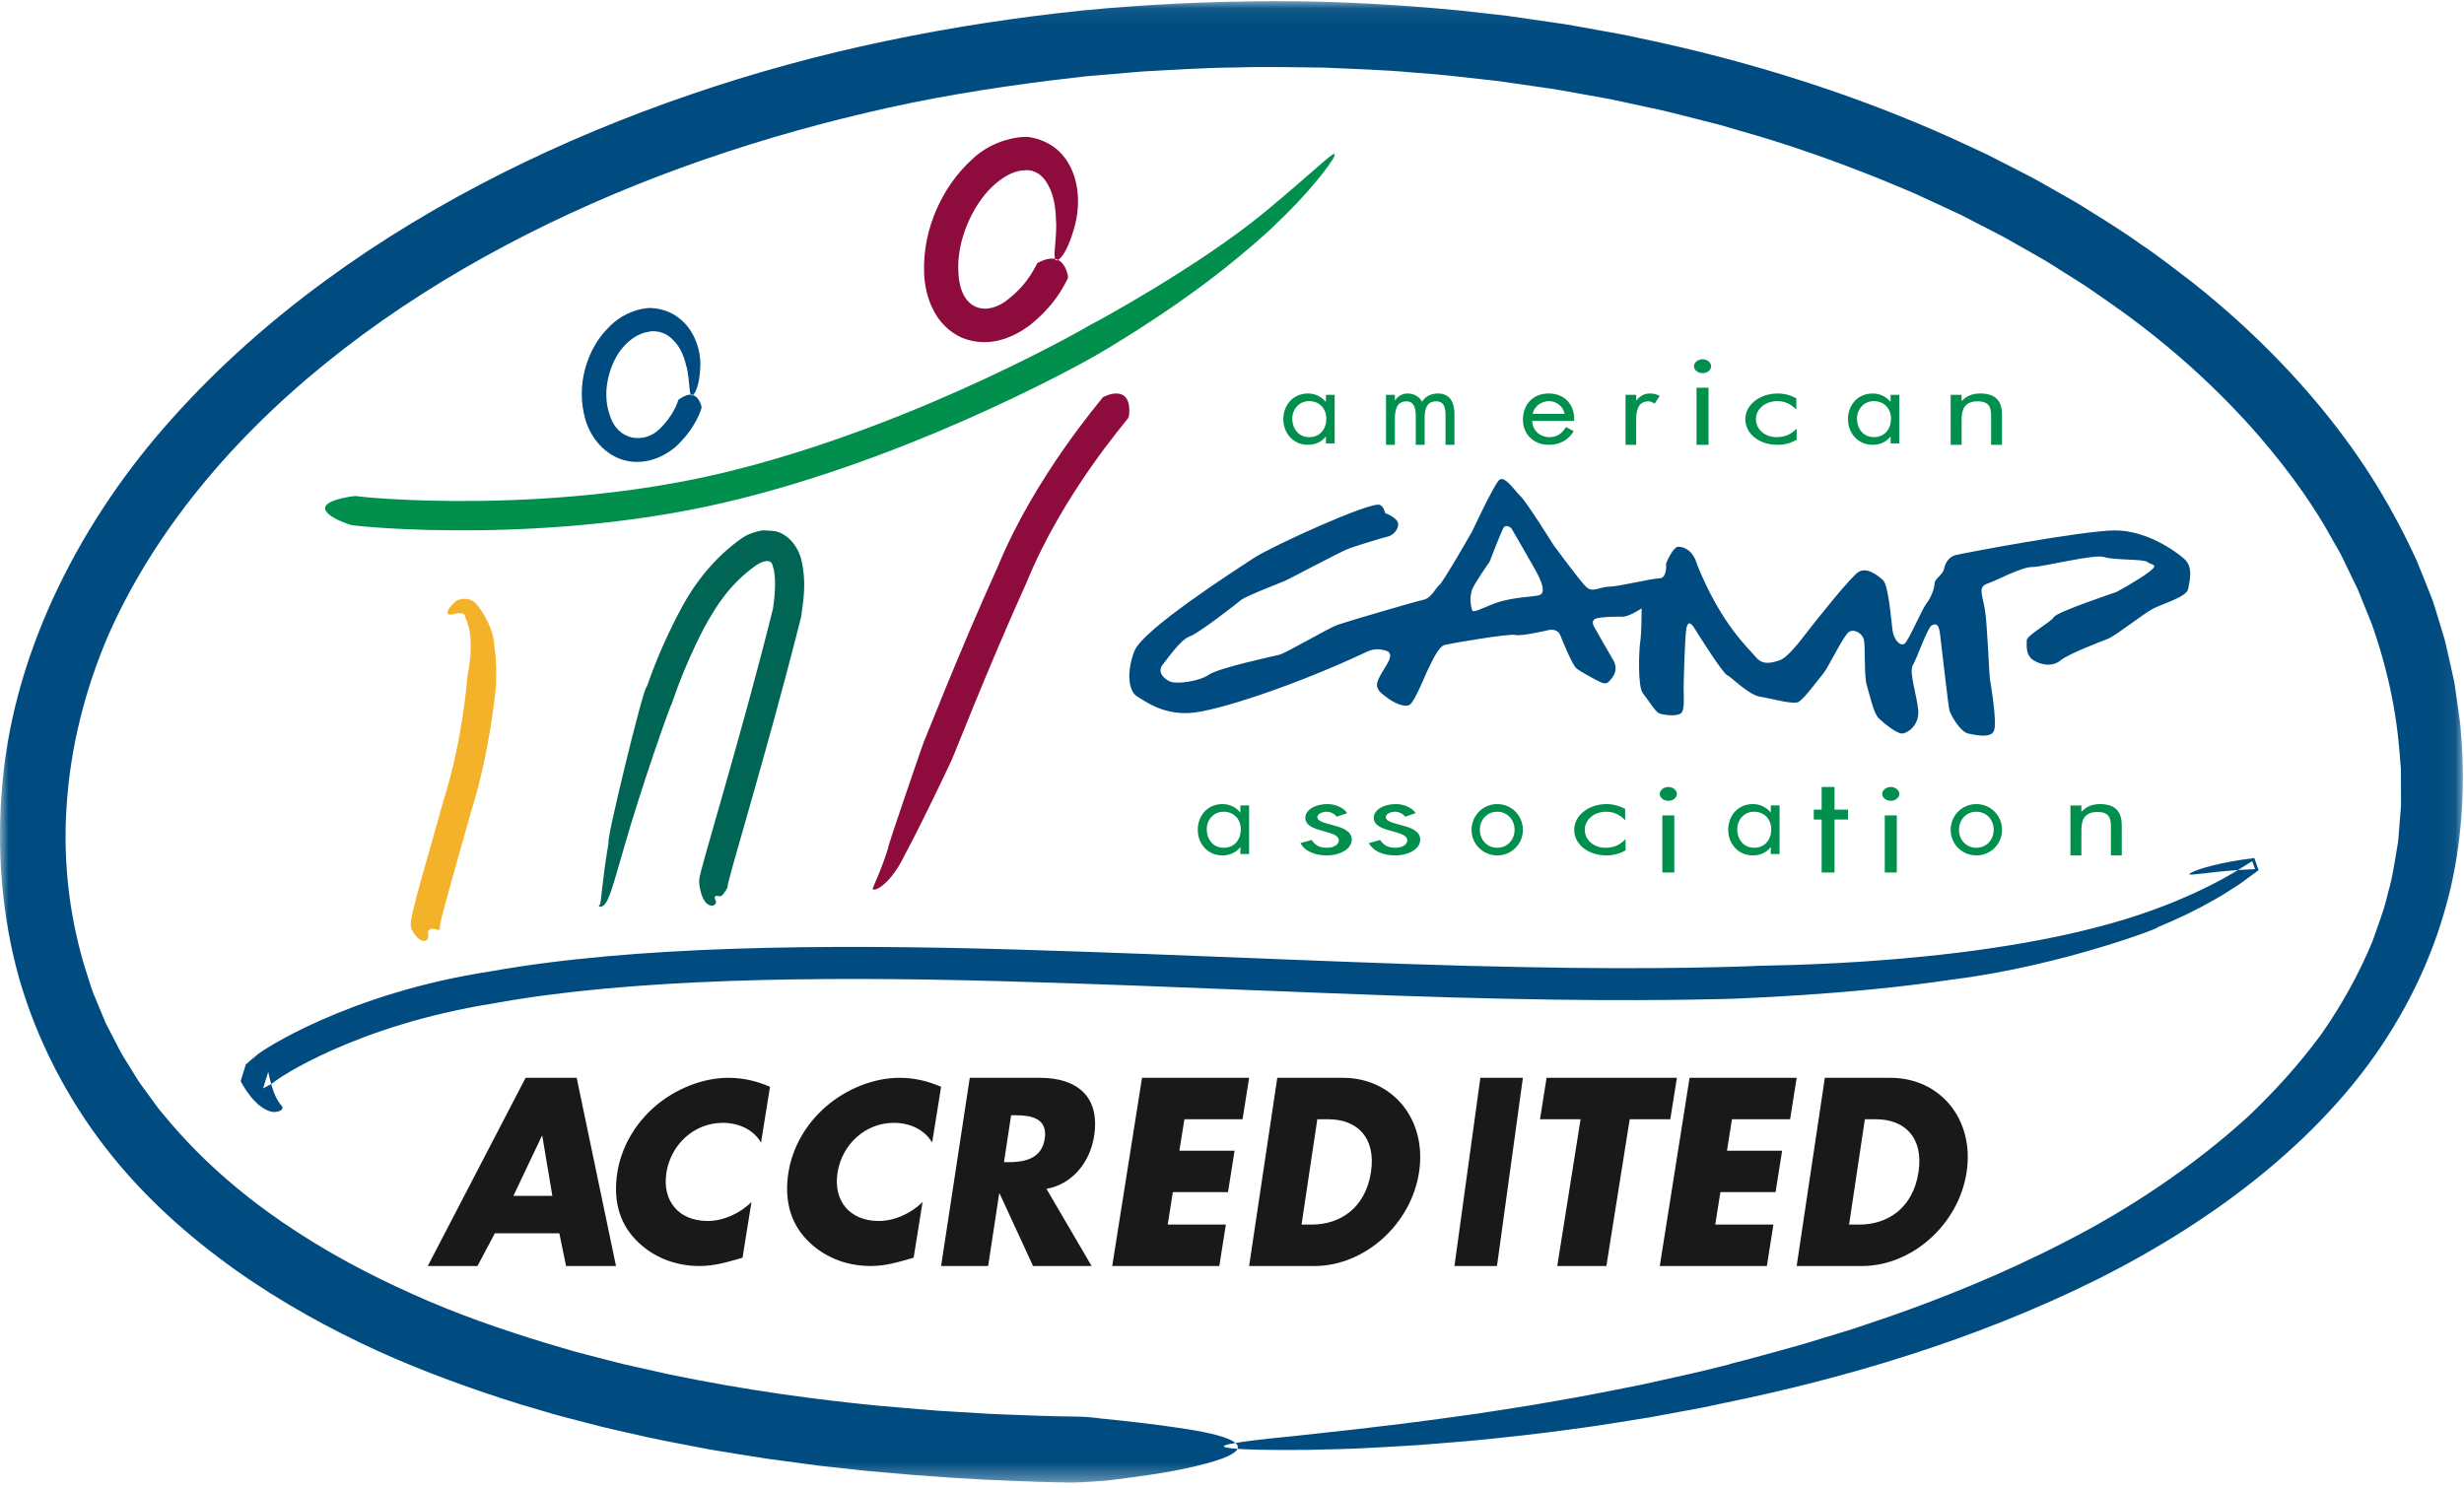 <?xml version="1.0" encoding="UTF-8"?>
<svg width="144px" height="87px" viewBox="0 0 144 87" version="1.1" xmlns="http://www.w3.org/2000/svg" xmlns:xlink="http://www.w3.org/1999/xlink">
    <!-- Generator: Sketch 55.1 (78136) - https://sketchapp.com -->
    <title>ACA_Logo</title>
    <desc>Created with Sketch.</desc>
    <defs>
        <polygon id="path-1" points="0 0.066 143.933 0.066 143.933 86.659 0 86.659"></polygon>
    </defs>
    <g id="Symbols" stroke="none" stroke-width="1" fill="none" fill-rule="evenodd">
        <g id="Footer/Default" transform="translate(-1197, -304)">
            <g id="Footer">
                <g transform="translate(-617, 0)" id="Right-Side">
                    <g transform="translate(617, 160)">
                        <g transform="translate(1012, 97)">
                            <g id="ACA_Logo" transform="translate(185, 46.024)">
                                <g id="Group-3" transform="translate(0, 0.976)">
                                    <mask id="mask-2" fill="white">
                                        <use xlink:href="#path-1"></use>
                                    </mask>
                                    <g id="Clip-2"></g>
                                    <path d="M62.703,82.799 C63.342,82.81 63.572,82.814 64.408,82.921 C65.858,83.064 67.472,83.246 68.864,83.458 C70.257,83.656 71.429,83.905 71.989,84.204 C72.55,84.494 72.496,84.853 71.426,85.253 C70.891,85.453 70.101,85.667 69.004,85.894 C67.908,86.12 66.503,86.317 64.74,86.535 C64.48,86.562 63.254,86.652 62.633,86.659 C62.416,86.656 61.231,86.647 59.201,86.559 C57.171,86.493 54.295,86.317 50.702,85.982 C49.805,85.884 48.862,85.781 47.876,85.674 C46.892,85.541 45.865,85.403 44.797,85.259 C43.73,85.099 42.625,84.909 41.479,84.724 C40.338,84.501 39.155,84.291 37.942,84.029 C36.731,83.751 35.478,83.495 34.205,83.147 C33.568,82.977 32.918,82.823 32.267,82.634 C31.616,82.442 30.958,82.246 30.291,82.048 C27.634,81.214 24.87,80.229 22.073,78.964 C19.284,77.684 16.453,76.144 13.726,74.205 C11.009,72.264 8.367,69.933 6.155,67.07 C3.946,64.214 2.174,60.849 1.118,57.186 C0.093,53.514 -0.22,49.611 0.149,45.704 C0.501,41.792 1.673,37.926 3.402,34.334 C5.133,30.738 7.417,27.394 10.101,24.415 C15.465,18.431 22.174,13.738 29.311,10.143 C32.886,8.344 36.583,6.816 40.339,5.531 C44.093,4.244 47.908,3.201 51.738,2.404 C55.565,1.599 59.402,1.015 63.207,0.618 C67.017,0.244 70.793,0.08 74.507,0.066 C78.223,0.061 81.875,0.28 85.434,0.626 C86.323,0.727 87.207,0.826 88.086,0.925 C88.961,1.052 89.832,1.178 90.698,1.303 C91.564,1.418 92.418,1.583 93.268,1.736 C94.117,1.894 94.965,2.03 95.796,2.224 C102.475,3.61 108.65,5.629 114.1,8.09 C114.779,8.404 115.45,8.716 116.114,9.024 C116.767,9.357 117.412,9.687 118.05,10.014 C118.368,10.18 118.688,10.335 118.998,10.508 C119.306,10.683 119.613,10.857 119.918,11.03 C120.524,11.381 121.135,11.706 121.716,12.068 C122.876,12.797 124.016,13.489 125.072,14.25 C126.153,14.968 127.146,15.755 128.12,16.498 C131.97,19.541 134.911,22.741 137.029,25.604 C139.154,28.474 140.427,31.015 141.233,32.761 C141.602,33.652 141.867,34.344 142.053,34.806 C142.148,35.037 142.212,35.215 142.246,35.337 C142.285,35.458 142.304,35.52 142.304,35.52 C142.304,35.52 142.5,36.163 142.859,37.344 C143.015,37.942 143.167,38.687 143.363,39.551 C143.387,39.659 143.411,39.769 143.436,39.881 C143.452,39.995 143.469,40.11 143.486,40.228 C143.52,40.463 143.555,40.705 143.591,40.955 C143.656,41.456 143.754,41.983 143.8,42.544 C144.002,44.781 144.029,47.522 143.494,50.551 C142.964,53.574 141.804,56.855 139.92,59.954 C138.062,63.074 135.454,65.935 132.458,68.419 C129.458,70.909 126.061,73.033 122.509,74.811 C115.382,78.348 107.708,80.594 100.713,82.018 C100.342,82.097 99.976,82.175 99.614,82.253 C99.249,82.32 98.889,82.388 98.533,82.454 C97.821,82.586 97.125,82.715 96.445,82.841 C95.078,83.057 93.779,83.278 92.536,83.45 C90.05,83.798 87.806,84.044 85.796,84.232 C84.79,84.314 83.843,84.391 82.953,84.463 C82.062,84.524 81.228,84.564 80.449,84.608 C78.894,84.706 77.556,84.715 76.43,84.748 C71.918,84.792 70.741,84.607 71.994,84.381 C72.619,84.259 73.851,84.111 75.577,83.945 C76.438,83.85 77.423,83.742 78.518,83.622 C79.613,83.51 80.813,83.347 82.11,83.2 C83.406,83.04 84.794,82.841 86.263,82.641 C87.728,82.404 89.279,82.194 90.884,81.894 C92.495,81.628 94.16,81.288 95.881,80.948 C97.593,80.571 99.36,80.191 101.147,79.729 C100.959,79.767 101.061,79.735 101.421,79.643 C101.78,79.552 102.395,79.4 103.222,79.164 C104.049,78.927 105.104,78.666 106.318,78.28 C106.927,78.093 107.581,77.893 108.276,77.681 C108.964,77.448 109.692,77.202 110.457,76.944 C113.499,75.878 117.067,74.464 120.725,72.568 C124.392,70.695 128.097,68.243 131.34,65.303 C132.931,63.803 134.389,62.179 135.655,60.461 C136.877,58.714 137.884,56.878 138.654,55.016 C138.98,54.065 139.351,53.145 139.556,52.196 C139.836,51.267 139.953,50.323 140.113,49.414 C140.162,49.188 140.169,48.957 140.189,48.73 C140.207,48.502 140.224,48.276 140.242,48.052 C140.268,47.603 140.341,47.165 140.319,46.726 C140.318,46.289 140.316,45.859 140.314,45.437 C140.309,45.226 140.323,45.017 140.303,44.809 C140.285,44.602 140.267,44.397 140.25,44.194 C140.018,40.935 139.251,38.297 138.621,36.498 C138.262,35.611 137.98,34.914 137.787,34.438 C137.562,33.976 137.441,33.729 137.441,33.729 C137.441,33.729 137.343,33.526 137.153,33.132 C137.058,32.934 136.941,32.69 136.801,32.399 C136.64,32.118 136.455,31.792 136.244,31.423 C135.43,29.936 134.055,27.831 131.954,25.412 C129.85,23.001 127.003,20.274 123.291,17.691 C122.826,17.369 122.354,17.043 121.875,16.711 C121.387,16.392 120.879,16.083 120.371,15.762 C119.366,15.1 118.264,14.526 117.164,13.887 C116.603,13.586 116.025,13.298 115.444,12.997 C115.154,12.848 114.862,12.697 114.567,12.546 C114.267,12.407 113.965,12.266 113.661,12.124 C113.053,11.844 112.437,11.559 111.815,11.272 C111.181,11.008 110.541,10.741 109.893,10.471 C107.29,9.427 104.531,8.435 101.607,7.62 C101.244,7.514 100.878,7.407 100.511,7.3 C100.14,7.205 99.767,7.11 99.394,7.015 C98.644,6.829 97.894,6.625 97.13,6.45 C96.363,6.283 95.59,6.116 94.812,5.947 C94.037,5.765 93.241,5.651 92.447,5.498 C91.653,5.352 90.853,5.203 90.04,5.096 C89.229,4.978 88.413,4.86 87.591,4.742 C85.941,4.559 84.274,4.348 82.577,4.238 C80.884,4.08 79.164,4.036 77.43,3.953 C75.694,3.935 73.941,3.886 72.172,3.946 C70.403,3.957 68.622,4.082 66.828,4.174 C65.933,4.25 65.035,4.326 64.134,4.403 L63.457,4.461 L62.782,4.54 C62.331,4.594 61.88,4.647 61.428,4.701 C57.817,5.148 54.174,5.745 50.563,6.607 C43.341,8.309 36.173,10.828 29.532,14.351 C22.908,17.865 16.783,22.41 12.094,28.005 C9.754,30.797 7.789,33.845 6.356,37.07 C4.957,40.306 4.112,43.709 3.894,47.102 C3.658,50.492 4.093,53.877 5.089,56.961 C5.22,57.346 5.324,57.739 5.475,58.113 C5.631,58.486 5.786,58.858 5.94,59.229 L6.17,59.784 L6.445,60.318 C6.628,60.673 6.81,61.028 6.992,61.381 C7.173,61.735 7.404,62.06 7.606,62.4 C7.82,62.733 8.008,63.081 8.24,63.4 C8.473,63.718 8.706,64.035 8.937,64.352 L9.283,64.826 C9.403,64.981 9.535,65.126 9.661,65.276 C11.651,67.687 13.998,69.718 16.471,71.418 C18.947,73.12 21.549,74.499 24.135,75.653 C26.718,76.82 29.314,77.71 31.812,78.476 C32.439,78.661 33.059,78.843 33.67,79.023 C34.289,79.183 34.899,79.341 35.502,79.498 C35.803,79.574 36.102,79.651 36.4,79.727 C36.7,79.795 36.997,79.862 37.293,79.928 C37.884,80.061 38.467,80.192 39.041,80.321 C43.653,81.282 47.777,81.815 51.219,82.156 C52.081,82.23 52.9,82.3 53.674,82.367 C54.447,82.438 55.178,82.485 55.862,82.522 C56.546,82.563 57.183,82.602 57.771,82.637 C58.359,82.67 58.899,82.682 59.388,82.703 C61.344,82.788 62.49,82.797 62.703,82.799" id="Fill-1" fill="#004C81" mask="url(#mask-2)"></path>
                                </g>
                                <path d="M60.603,16.394 C60.624,16.355 60.631,16.342 60.702,16.31 C61.105,16.111 62.087,15.689 62.409,17.075 C62.415,17.1 62.417,17.215 62.401,17.266 C62.333,17.302 61.874,18.65 60.166,20 C59.347,20.605 57.901,21.382 56.239,20.727 C54.601,20 54.075,18.303 54.007,16.995 C53.891,14.233 55.194,11.795 56.713,10.382 C58.224,8.859 60.224,8.943 60.177,9.001 C60.113,8.991 61.503,9.101 62.315,10.323 C63.114,11.482 63.112,13.032 62.824,14.135 C62.325,16.023 61.726,16.362 61.67,16.136 C61.55,15.89 61.749,14.995 61.726,13.954 C61.685,14.088 61.802,12.743 61.248,11.78 C60.71,10.754 59.83,10.927 59.838,10.939 C59.881,10.939 59.054,10.851 57.946,11.928 C56.891,12.938 55.857,15.024 56.015,16.989 C56.15,19.192 57.736,19.485 58.97,18.427 C60.144,17.507 60.568,16.413 60.603,16.394" id="Fill-4" fill="#8D0B3D"></path>
                                <path d="M39.63,24.387 C39.639,24.357 39.642,24.345 39.689,24.314 C39.966,24.122 40.655,23.673 40.984,24.681 C40.99,24.701 41.006,24.788 40.998,24.829 C40.975,24.864 40.715,25.964 39.467,27.111 C38.841,27.636 37.76,28.191 36.542,27.892 C35.329,27.594 34.521,26.537 34.222,25.534 C33.604,23.461 34.354,21.354 35.492,20.196 C36.617,18.939 38.122,18.955 38.07,18.984 C38.041,18.993 38.988,18.951 39.792,19.66 C40.607,20.333 40.968,21.5 40.928,22.383 C40.871,23.897 40.421,24.228 40.38,24.066 C40.259,23.893 40.312,23.191 40.127,22.414 C40.112,22.522 40.003,21.492 39.358,20.874 C38.749,20.188 37.92,20.346 37.938,20.364 C37.961,20.384 37.244,20.352 36.451,21.228 C35.692,22.054 35.118,23.773 35.626,25.21 C36.091,26.79 37.683,26.912 38.539,26.057 C39.377,25.259 39.629,24.416 39.63,24.387" id="Fill-5" fill="#004C81"></path>
                                <path d="M20.649,31.679 C20.531,31.666 20.488,31.662 20.34,31.606 C19.276,31.24 17.897,30.439 20.452,30.005 C20.5,29.997 20.718,29.97 20.826,29.972 C21.05,30.044 32.46,31.191 43.277,28.358 C54.088,25.572 63.78,19.949 63.729,19.958 C63.736,19.987 70.078,16.555 73.968,13.328 C77.25,10.597 78.126,9.613 77.986,10.093 C77.809,10.528 76.465,12.302 74.486,14.143 C74.714,13.971 72.348,16.186 69.653,18.106 C66.979,20.055 64.05,21.751 64.048,21.746 C64.065,21.743 54.369,27.318 43.407,30.09 C32.393,32.91 20.926,31.753 20.649,31.679" id="Fill-6" fill="#008F4C"></path>
                                <path d="M25.719,55.251 C25.718,55.27 25.718,55.278 25.673,55.304 C25.638,55.45 25.174,55.04 25.01,55.444 C25.008,55.591 25.096,55.806 24.908,55.943 C24.594,56.101 24.234,55.659 24.073,55.318 C24.059,55.298 24.015,55.188 24.01,55.133 C23.882,54.697 24.982,51.172 25.953,47.655 C27.054,44.149 27.3,40.638 27.31,40.623 C27.264,40.586 27.869,38.412 27.178,37.022 C27.219,36.757 26.686,36.792 26.491,36.882 C26.254,36.923 26.146,36.891 26.152,36.771 C26.168,36.66 26.275,36.438 26.549,36.209 C26.711,35.95 27.631,35.732 28.035,36.569 C27.721,36.095 28.834,37.449 28.878,38.64 C29.065,39.864 28.979,41.022 28.99,41.025 C28.996,40.98 28.657,44.855 27.556,48.337 C26.565,51.862 25.527,55.388 25.719,55.251" id="Fill-7" fill="#F3B229"></path>
                                <path d="M42.523,52.807 C42.507,52.878 42.495,52.908 42.442,52.985 C42.353,53.118 42.243,53.299 42.151,53.343 C42.102,53.438 41.758,53.208 41.766,53.47 C41.799,53.587 41.984,53.813 41.634,53.914 C41.116,53.906 40.943,53.164 40.872,52.701 C40.866,52.656 40.854,52.467 40.869,52.382 C40.806,52.107 43.28,44.192 45.176,36.543 C45.312,35.634 45.369,34.594 45.154,34.046 C45.099,33.638 44.594,33.722 44.136,34.054 C42.655,35.123 41.856,36.383 41.144,37.683 C39.817,40.238 39.258,42.174 39.24,42.154 C39.197,42.13 37.469,46.997 36.463,50.544 C36.021,52.045 35.778,53.001 35.506,53.578 C35.185,54.22 34.852,53.905 35.069,53.851 C35.118,53.8 35.236,52.098 35.576,50.191 C35.319,50.56 37.605,41.069 37.802,41.103 C37.833,41.113 38.386,39.17 39.859,36.449 C40.572,35.114 41.773,33.522 43.385,32.414 C43.682,32.21 44.004,32.106 44.262,32.044 L44.462,31.995 C44.702,31.957 44.68,31.989 44.8,31.985 C44.979,31.992 45.157,32.007 45.332,32.03 C46.172,32.238 46.687,33.07 46.83,33.687 C47.133,34.957 46.969,36.015 46.812,37.065 C44.813,45.006 42.456,52.587 42.523,52.807" id="Fill-8" fill="#006554"></path>
                                <path d="M64.418,24.241 C64.454,24.196 64.467,24.178 64.552,24.146 C65.092,23.894 66.12,23.711 65.989,25.212 C65.987,25.24 65.961,25.359 65.935,25.408 C65.831,25.59 62.139,29.786 60.006,34.994 C57.693,40.112 55.655,45.363 55.639,45.353 C55.638,45.351 54.092,48.677 52.872,50.958 C51.866,53.031 50.778,53.183 51.039,52.825 C51.066,52.708 51.547,51.734 51.918,50.496 C51.771,50.743 53.974,44.356 53.983,44.358 C54.002,44.361 56,39.198 58.327,34.065 C60.503,28.783 64.395,24.313 64.418,24.241" id="Fill-9" fill="#8D0B3D"></path>
                                <path d="M75.522,25.445 C75.522,26.001 75.869,26.528 76.509,26.528 C77.169,26.528 77.513,26.025 77.513,25.451 C77.513,24.884 77.134,24.423 76.502,24.423 C75.907,24.423 75.522,24.913 75.522,25.445 Z M78,26.897 L77.489,26.897 L77.489,26.504 L77.475,26.504 C77.213,26.819 76.86,26.976 76.438,26.976 C75.556,26.976 75,26.268 75,25.481 C75,24.671 75.544,23.976 76.445,23.976 C76.853,23.976 77.224,24.157 77.475,24.459 L77.489,24.459 L77.489,24.054 L78,24.054 L78,26.897 L78,26.897 Z" id="Fill-10" fill="#008F4C"></path>
                                <path d="M81.519,24.373 L81.533,24.373 C81.695,24.131 81.954,23.976 82.266,23.976 C82.622,23.976 82.948,24.154 83.11,24.46 C83.293,24.138 83.655,23.976 84.025,23.976 C84.805,23.976 85,24.585 85,25.199 L85,26.976 L84.479,26.976 L84.479,25.28 C84.479,24.902 84.454,24.435 83.922,24.435 C83.324,24.435 83.259,24.988 83.259,25.43 L83.259,26.976 L82.74,26.976 L82.74,25.318 C82.74,24.957 82.696,24.435 82.195,24.435 C81.583,24.435 81.519,25.026 81.519,25.467 L81.519,26.976 L81,26.976 L81,24.056 L81.519,24.056 L81.519,24.373" id="Fill-11" fill="#008F4C"></path>
                                <path d="M91.439,25.167 C91.364,24.757 90.987,24.423 90.522,24.423 C90.064,24.423 89.638,24.757 89.572,25.167 L91.439,25.167 Z M89.545,25.578 C89.552,26.104 89.962,26.528 90.568,26.528 C91.02,26.528 91.313,26.281 91.517,25.94 L91.971,26.177 C91.673,26.684 91.167,26.976 90.527,26.976 C89.599,26.976 89,26.329 89,25.512 C89,24.671 89.538,23.976 90.515,23.976 C91.517,23.976 92.051,24.731 91.996,25.578 L89.545,25.578 L89.545,25.578 Z" id="Fill-12" fill="#008F4C"></path>
                                <path d="M95.621,24.373 L95.636,24.373 C95.853,24.143 96.039,23.976 96.442,23.976 C96.653,23.976 96.822,24.032 97,24.112 L96.703,24.566 C96.58,24.497 96.497,24.435 96.335,24.435 C95.653,24.435 95.621,25.136 95.621,25.516 L95.621,26.976 L95,26.976 L95,24.056 L95.621,24.056 L95.621,24.373" id="Fill-13" fill="#008F4C"></path>
                                <path d="M99.148,26.976 L99.85,26.976 L99.85,23.638 L99.148,23.638 L99.148,26.976 Z M100,22.382 C100,22.608 99.772,22.787 99.502,22.787 C99.227,22.787 99,22.608 99,22.382 C99,22.16 99.227,21.976 99.502,21.976 C99.772,21.976 100,22.16 100,22.382 L100,22.382 Z" id="Fill-14" fill="#008F4C"></path>
                                <path d="M104.98,24.901 L104.963,24.901 C104.685,24.616 104.341,24.423 103.867,24.423 C103.139,24.423 102.618,24.907 102.618,25.475 C102.618,26.038 103.101,26.528 103.835,26.528 C104.341,26.528 104.694,26.347 104.986,26.038 L105,26.038 L105,26.684 C104.656,26.872 104.301,26.976 103.881,26.976 C102.815,26.976 102,26.335 102,25.475 C102,24.628 102.851,23.976 103.891,23.976 C104.272,23.976 104.663,24.079 104.98,24.261 L104.98,24.901" id="Fill-15" fill="#008F4C"></path>
                                <path d="M108.525,25.445 C108.525,26.001 108.869,26.528 109.511,26.528 C110.168,26.528 110.514,26.025 110.514,25.451 C110.514,24.884 110.136,24.423 109.505,24.423 C108.908,24.423 108.525,24.913 108.525,25.445 Z M111,26.897 L110.49,26.897 L110.49,26.504 L110.478,26.504 C110.214,26.819 109.862,26.976 109.439,26.976 C108.557,26.976 108,26.268 108,25.481 C108,24.671 108.544,23.976 109.446,23.976 C109.855,23.976 110.227,24.157 110.478,24.459 L110.49,24.459 L110.49,24.054 L111,24.054 L111,26.897 L111,26.897 Z" id="Fill-16" fill="#008F4C"></path>
                                <path d="M114.639,24.41 L114.655,24.41 C114.917,24.131 115.26,23.976 115.724,23.976 C116.763,23.976 117,24.559 117,25.242 L117,26.976 L116.363,26.976 L116.363,25.33 C116.363,24.858 116.314,24.435 115.571,24.435 C114.695,24.435 114.639,25.069 114.639,25.591 L114.639,26.976 L114,26.976 L114,24.056 L114.639,24.056 L114.639,24.41" id="Fill-17" fill="#008F4C"></path>
                                <path d="M70.524,49.446 C70.524,50.002 70.87,50.529 71.509,50.529 C72.168,50.529 72.516,50.027 72.516,49.452 C72.516,48.884 72.138,48.424 71.503,48.424 C70.908,48.424 70.524,48.914 70.524,49.446 Z M73,50.897 L72.49,50.897 L72.49,50.504 L72.476,50.504 C72.215,50.819 71.862,50.976 71.441,50.976 C70.555,50.976 70,50.269 70,49.482 C70,48.673 70.543,47.976 71.447,47.976 C71.856,47.976 72.227,48.158 72.476,48.46 L72.49,48.46 L72.49,48.056 L73,48.056 L73,50.897 L73,50.897 Z" id="Fill-18" fill="#008F4C"></path>
                                <path d="M78.115,48.716 C78.012,48.564 77.791,48.424 77.523,48.424 C77.264,48.424 76.987,48.558 76.987,48.739 C76.987,48.999 77.486,49.094 77.994,49.235 C78.502,49.374 79,49.574 79,50.053 C79,50.588 78.335,50.976 77.532,50.976 C76.804,50.976 76.23,50.704 76,50.257 L76.655,50.075 C76.839,50.341 77.052,50.529 77.542,50.529 C77.938,50.529 78.241,50.355 78.241,50.094 C78.241,49.459 76.286,49.676 76.286,48.781 C76.286,48.304 76.873,47.976 77.578,47.976 C78.077,47.976 78.539,48.208 78.731,48.504 L78.115,48.716" id="Fill-19" fill="#008F4C"></path>
                                <path d="M82.116,48.716 C82.013,48.564 81.793,48.424 81.523,48.424 C81.265,48.424 80.988,48.558 80.988,48.739 C80.988,48.999 81.488,49.094 81.993,49.235 C82.502,49.374 83,49.574 83,50.053 C83,50.588 82.337,50.976 81.533,50.976 C80.804,50.976 80.231,50.704 80,50.257 L80.656,50.075 C80.843,50.341 81.054,50.529 81.543,50.529 C81.939,50.529 82.246,50.355 82.246,50.094 C82.246,49.459 80.285,49.676 80.285,48.781 C80.285,48.304 80.878,47.976 81.578,47.976 C82.078,47.976 82.539,48.208 82.734,48.504 L82.116,48.716" id="Fill-20" fill="#008F4C"></path>
                                <path d="M86.486,49.476 C86.486,50.057 86.899,50.529 87.501,50.529 C88.102,50.529 88.515,50.057 88.515,49.476 C88.515,48.902 88.102,48.424 87.501,48.424 C86.899,48.424 86.486,48.902 86.486,49.476 Z M86,49.482 C86,48.648 86.663,47.976 87.501,47.976 C88.338,47.976 89,48.648 89,49.482 C89,50.316 88.333,50.976 87.501,50.976 C86.667,50.976 86,50.316 86,49.482 L86,49.482 Z" id="Fill-21" fill="#008F4C"></path>
                                <path d="M94.977,48.902 L94.963,48.902 C94.683,48.619 94.337,48.424 93.864,48.424 C93.134,48.424 92.617,48.908 92.617,49.476 C92.617,50.04 93.098,50.529 93.833,50.529 C94.337,50.529 94.691,50.347 94.983,50.04 L95,50.04 L95,50.686 C94.652,50.872 94.3,50.976 93.879,50.976 C92.812,50.976 92,50.335 92,49.476 C92,48.63 92.851,47.976 93.886,47.976 C94.27,47.976 94.661,48.081 94.977,48.262 L94.977,48.902" id="Fill-22" fill="#008F4C"></path>
                                <path d="M97.15,51.976 L97.849,51.976 L97.849,48.638 L97.15,48.638 L97.15,51.976 Z M98,47.38 C98,47.607 97.772,47.785 97.499,47.785 C97.23,47.785 97,47.607 97,47.38 C97,47.161 97.23,46.976 97.499,46.976 C97.772,46.976 98,47.161 98,47.38 L98,47.38 Z" id="Fill-23" fill="#008F4C"></path>
                                <path d="M101.525,49.446 C101.525,50.002 101.871,50.529 102.511,50.529 C103.167,50.529 103.514,50.027 103.514,49.452 C103.514,48.884 103.138,48.424 102.504,48.424 C101.91,48.424 101.525,48.914 101.525,49.446 Z M104,50.897 L103.488,50.897 L103.488,50.504 L103.476,50.504 C103.215,50.819 102.862,50.976 102.441,50.976 C101.557,50.976 101,50.269 101,49.482 C101,48.673 101.544,47.976 102.446,47.976 C102.856,47.976 103.228,48.158 103.476,48.46 L103.488,48.46 L103.488,48.056 L104,48.056 L104,50.897 L104,50.897 Z" id="Fill-24" fill="#008F4C"></path>
                                <polyline id="Fill-25" fill="#008F4C" points="107.212 51.976 106.46 51.976 106.46 48.879 106 48.879 106 48.3 106.46 48.3 106.46 46.976 107.212 46.976 107.212 48.3 108 48.3 108 48.879 107.212 48.879 107.212 51.976"></polyline>
                                <path d="M110.149,51.976 L110.851,51.976 L110.851,48.638 L110.149,48.638 L110.149,51.976 Z M111,47.38 C111,47.607 110.77,47.785 110.501,47.785 C110.228,47.785 110,47.607 110,47.38 C110,47.161 110.228,46.976 110.501,46.976 C110.77,46.976 111,47.161 111,47.38 L111,47.38 Z" id="Fill-26" fill="#008F4C"></path>
                                <path d="M114.486,49.476 C114.486,50.057 114.9,50.529 115.5,50.529 C116.101,50.529 116.515,50.057 116.515,49.476 C116.515,48.902 116.101,48.424 115.5,48.424 C114.9,48.424 114.486,48.902 114.486,49.476 Z M114,49.482 C114,48.648 114.663,47.976 115.5,47.976 C116.339,47.976 117,48.648 117,49.482 C117,50.316 116.333,50.976 115.5,50.976 C114.669,50.976 114,50.316 114,49.482 L114,49.482 Z" id="Fill-27" fill="#008F4C"></path>
                                <path d="M121.639,48.413 L121.655,48.413 C121.92,48.132 122.261,47.976 122.725,47.976 C123.763,47.976 124,48.562 124,49.245 L124,50.976 L123.364,50.976 L123.364,49.33 C123.364,48.86 123.314,48.437 122.574,48.437 C121.695,48.437 121.639,49.07 121.639,49.592 L121.639,50.976 L121,50.976 L121,48.058 L121.639,48.058 L121.639,48.413" id="Fill-28" fill="#008F4C"></path>
                                <path d="M89.99,35.753 C89.696,35.872 88.435,35.849 87.372,36.239 C86.582,36.527 86.087,36.847 86.026,36.625 C85.87,36.041 85.947,35.749 86.026,35.456 C86.108,35.164 87.059,33.801 87.059,33.801 C87.059,33.801 87.694,32.147 87.852,31.854 C88.011,31.562 88.327,31.854 88.327,31.854 C88.327,31.854 89.516,33.901 89.674,34.196 C89.833,34.483 90.465,35.557 89.99,35.753 Z M127.643,33.636 C127.091,33.149 125.425,31.979 123.602,31.979 C121.782,31.978 114.567,33.336 114.249,33.432 C113.934,33.53 113.696,33.823 113.617,34.214 C113.534,34.601 113.058,34.795 113.058,35.087 C113.058,35.379 112.823,35.964 112.581,36.255 C112.346,36.547 111.55,38.4 111.315,38.593 C111.075,38.786 110.68,38.398 110.601,37.814 C110.524,37.227 110.365,35.181 110.05,34.89 C109.732,34.597 109.099,34.11 108.625,34.403 C108.147,34.695 106.163,37.223 105.847,37.614 C105.53,38.002 104.578,39.365 104.025,39.561 C103.466,39.756 102.991,39.852 102.596,39.365 C102.201,38.876 100.615,37.512 99.191,34.005 C98.955,33.13 98.401,32.933 98.085,32.933 C97.765,32.933 97.369,33.908 97.369,33.908 C97.369,33.908 97.449,34.783 96.973,34.783 C96.498,34.782 94.595,35.269 94.039,35.268 C93.482,35.268 93.082,35.657 92.684,35.268 C92.289,34.877 90.787,32.829 90.787,32.829 C90.787,32.829 89.201,30.297 88.885,30.005 C88.567,29.713 87.934,28.738 87.617,29.03 C87.299,29.323 86.029,32.049 86.029,32.049 C86.029,32.049 84.362,34.97 84.124,35.164 C83.888,35.359 83.65,35.943 83.172,36.039 C82.698,36.137 78.734,37.303 78.18,37.496 C77.621,37.691 75.165,39.149 74.768,39.247 C74.373,39.343 71.2,40.023 70.648,40.413 C70.091,40.801 68.744,40.995 68.347,40.8 C67.951,40.606 67.636,40.216 67.951,39.827 C68.268,39.437 68.985,38.367 69.539,38.17 C70.091,37.977 72.314,36.225 72.552,36.032 C72.788,35.835 74.534,35.156 75.009,34.962 C75.483,34.767 78.339,33.21 78.891,33.015 C79.449,32.822 80.717,32.433 81.112,32.337 C81.513,32.24 81.828,31.755 81.669,31.461 C81.513,31.169 80.955,30.972 80.955,30.972 C80.955,30.972 80.876,30.584 80.64,30.487 C80.107,30.266 74.297,32.915 73.266,33.599 C72.235,34.278 66.763,37.779 66.289,39.046 C65.812,40.313 65.969,41.383 66.445,41.677 C66.922,41.968 67.95,42.747 69.537,42.652 C71.12,42.556 75.796,41.001 79.921,39.055 C80.552,38.766 81.107,39.055 81.107,39.055 C81.107,39.055 81.349,39.156 81.19,39.544 C81.027,39.934 80.475,40.615 80.473,41.003 C80.472,41.394 80.869,41.589 81.105,41.784 C81.346,41.978 82.062,42.368 82.377,42.174 C82.696,41.978 83.331,40.325 83.49,40.033 C83.647,39.739 84.044,38.768 84.439,38.67 C84.836,38.573 88.245,37.991 88.563,38.089 C88.879,38.187 90.543,37.797 90.543,37.797 C90.543,37.797 91.018,37.7 91.176,38.09 C91.336,38.48 91.889,39.845 92.127,40.04 C92.366,40.234 93.079,40.624 93.477,40.82 C93.875,41.011 93.957,40.918 94.193,40.624 C94.434,40.334 94.513,39.943 94.274,39.553 C94.038,39.164 93.159,37.605 93.159,37.605 C93.159,37.605 92.923,37.215 93.32,37.117 C93.721,37.021 94.434,37.021 94.831,37.023 C95.226,37.022 95.939,36.536 95.939,36.536 C95.939,36.536 95.939,37.994 95.859,38.483 C95.782,38.971 95.698,41.114 96.017,41.504 C96.333,41.893 96.73,42.574 96.964,42.672 C97.205,42.769 97.997,42.867 98.235,42.672 C98.474,42.478 98.394,41.698 98.394,41.213 C98.394,40.725 98.474,38.093 98.554,37.707 C98.634,37.317 98.793,37.317 99.031,37.707 C99.268,38.097 100.692,40.339 100.932,40.435 C101.168,40.533 102.194,41.603 102.871,41.702 C103.545,41.801 104.811,42.191 105.129,41.996 C105.447,41.801 106.239,40.731 106.557,40.342 C106.873,39.951 107.747,38.103 108.063,37.908 C108.384,37.715 108.858,38.007 108.935,38.395 C109.016,38.785 108.935,40.537 109.096,41.025 C109.252,41.511 109.489,42.683 109.805,42.972 C110.123,43.267 110.836,43.851 111.151,43.851 C111.469,43.851 112.184,43.365 112.105,42.488 C112.025,41.613 111.55,40.248 111.788,39.86 C112.025,39.47 112.662,37.619 112.901,37.523 C113.139,37.424 113.298,37.424 113.375,38.01 C113.454,38.593 113.851,42.199 113.928,42.491 C114.007,42.782 114.559,43.755 115.033,43.855 C115.512,43.952 116.384,44.146 116.542,43.661 C116.702,43.172 116.386,41.225 116.306,40.739 C116.228,40.251 116.151,37.427 115.99,36.55 C115.835,35.673 115.596,35.283 116.153,35.088 C116.707,34.895 118.131,34.118 118.767,34.118 C119.402,34.118 122.413,33.341 122.967,33.535 C123.522,33.731 125.266,33.636 125.504,33.83 C125.743,34.027 126.218,33.928 125.582,34.416 C124.946,34.901 123.678,35.583 123.678,35.583 C123.678,35.583 120.192,36.749 120.034,37.041 C119.874,37.333 118.447,38.11 118.447,38.401 C118.447,38.694 118.367,39.28 118.843,39.571 C119.319,39.865 119.952,39.961 120.428,39.574 C120.904,39.183 122.726,38.502 123.203,38.308 C123.678,38.113 125.265,36.849 125.817,36.559 C126.375,36.264 127.799,35.878 127.883,35.39 C127.961,34.902 128.197,34.126 127.643,33.636 L127.643,33.636 Z" id="Fill-29" fill="#004C81"></path>
                                <path d="M16.017,64.225 C15.839,64.35 15.775,64.393 15.518,64.517 L15.434,64.56 L15.391,64.583 L15.382,64.588 L15.376,64.588 C15.51,64.155 15.073,65.564 15.679,63.616 L15.679,63.62 L15.68,63.635 C15.685,63.677 15.702,63.743 15.71,63.797 L15.794,64.143 C15.855,64.376 15.924,64.586 15.992,64.788 C16.143,65.186 16.249,65.331 16.388,65.528 C16.547,65.653 16.627,65.908 16.107,65.97 C15.821,66.011 15.456,65.835 15.085,65.53 C14.917,65.374 14.725,65.18 14.561,64.951 C14.468,64.837 14.386,64.712 14.3,64.575 L14.174,64.364 L14.11,64.25 L14.076,64.181 L14.066,64.164 C13.8,65.02 14.429,62.994 14.366,63.202 L14.368,63.2 L14.374,63.195 L14.395,63.173 C14.463,63.107 14.799,62.807 14.981,62.672 C15.166,62.445 20.3,59.029 28.69,57.75 C37.004,56.265 48.064,56.153 58.997,56.467 C69.937,56.784 80.802,57.366 88.942,57.502 C97.079,57.68 102.472,57.442 102.472,57.445 C102.417,57.375 116.702,57.555 125.996,54.101 C127.948,53.384 129.488,52.609 130.684,51.898 C130.978,51.712 131.259,51.537 131.52,51.375 L131.617,51.315 L131.623,51.31 C131.958,52.249 131.712,51.569 131.785,51.78 L131.743,51.78 L131.687,51.785 L131.468,51.792 L131.05,51.815 C130.512,51.85 130.05,51.887 129.661,51.929 C128.107,52.1 127.691,52.187 128.093,51.965 C128.5,51.76 129.767,51.376 131.617,51.147 L131.704,51.137 L131.727,51.134 L131.739,51.133 L131.745,51.133 C131.523,50.501 132.052,51.991 131.996,51.839 L131.96,51.866 L131.815,51.973 L131.514,52.192 C131.31,52.341 131.101,52.497 130.884,52.653 C130.432,52.933 129.969,53.261 129.453,53.542 C128.433,54.131 127.285,54.686 126.056,55.192 C126.612,55.065 120.638,57.397 114.233,58.213 C107.864,59.17 101.309,59.335 101.314,59.353 C101.314,59.349 95.936,59.542 87.878,59.352 C79.821,59.196 69.09,58.617 58.343,58.323 C47.606,58.031 36.789,58.171 28.825,59.629 C20.759,60.914 16.181,64.043 16.017,64.225" id="Fill-30" fill="#004C81"></path>
                                <path d="M31.694,67.376 L31.666,67.376 L30.004,70.877 L32.28,70.877 L31.694,67.376 Z M28.919,73.065 L27.903,74.976 L25,74.976 L30.716,63.976 L33.702,63.976 L36,74.976 L33.082,74.976 L32.688,73.065 L28.919,73.065 L28.919,73.065 Z" id="Fill-31" fill="#1A1919"></path>
                                <path d="M44.476,67.759 C44.034,67.01 43.184,66.608 42.242,66.608 C40.554,66.608 39.209,67.883 38.949,69.504 C38.684,71.153 39.645,72.344 41.362,72.344 C42.262,72.344 43.231,71.915 43.917,71.236 L43.394,74.492 C42.434,74.769 41.74,74.976 40.882,74.976 C39.405,74.976 38.087,74.422 37.149,73.438 C36.148,72.399 35.832,71.042 36.081,69.49 C36.311,68.063 37.08,66.691 38.257,65.667 C39.468,64.613 41.076,63.976 42.567,63.976 C43.453,63.976 44.237,64.17 45,64.502 L44.476,67.759" id="Fill-32" fill="#1A1919"></path>
                                <path d="M54.476,67.759 C54.034,67.01 53.184,66.608 52.242,66.608 C50.554,66.608 49.209,67.883 48.949,69.504 C48.684,71.153 49.646,72.344 51.361,72.344 C52.262,72.344 53.231,71.915 53.917,71.236 L53.394,74.492 C52.435,74.769 51.74,74.976 50.882,74.976 C49.405,74.976 48.087,74.422 47.148,73.438 C46.148,72.399 45.832,71.042 46.081,69.49 C46.31,68.063 47.08,66.691 48.258,65.667 C49.468,64.613 51.076,63.976 52.567,63.976 C53.453,63.976 54.238,64.17 55,64.502 L54.476,67.759" id="Fill-33" fill="#1A1919"></path>
                                <path d="M58.674,68.907 L58.94,68.907 C59.838,68.907 60.875,68.732 61.057,67.535 C61.239,66.339 60.256,66.164 59.357,66.164 L59.091,66.164 L58.674,68.907 Z M63.795,74.976 L60.373,74.976 L58.422,70.746 L58.393,70.746 L57.749,74.976 L55,74.976 L56.675,63.976 L60.785,63.976 C62.875,63.976 64.303,65.012 63.945,67.36 C63.714,68.878 62.7,70.19 61.157,70.467 L63.795,74.976 L63.795,74.976 Z" id="Fill-34" fill="#1A1919"></path>
                                <polyline id="Fill-35" fill="#1A1919" points="69.218 66.398 68.926 68.236 72.15 68.236 71.767 70.658 68.543 70.658 68.243 72.554 71.641 72.554 71.258 74.976 65 74.976 66.742 63.976 73 63.976 72.617 66.398 69.218 66.398"></polyline>
                                <path d="M76.064,72.554 L76.671,72.554 C78.283,72.554 79.802,71.621 80.123,69.477 C80.417,67.507 79.356,66.398 77.619,66.398 L76.986,66.398 L76.064,72.554 Z M74.647,63.976 L78.478,63.976 C81.373,63.976 83.397,66.383 82.934,69.477 C82.471,72.57 79.713,74.976 76.832,74.976 L73,74.976 L74.647,63.976 L74.647,63.976 Z" id="Fill-36" fill="#1A1919"></path>
                                <polyline id="Fill-37" fill="#1A1919" points="87.486 74.976 85 74.976 86.515 63.976 89 63.976 87.486 74.976"></polyline>
                                <polyline id="Fill-38" fill="#1A1919" points="93.879 74.976 91.009 74.976 92.371 66.398 90 66.398 90.385 63.976 98 63.976 97.614 66.398 95.243 66.398 93.879 74.976"></polyline>
                                <polyline id="Fill-39" fill="#1A1919" points="101.218 66.398 100.927 68.236 104.15 68.236 103.767 70.658 100.543 70.658 100.242 72.554 103.641 72.554 103.258 74.976 97 74.976 98.742 63.976 105 63.976 104.617 66.398 101.218 66.398"></polyline>
                                <path d="M108.064,72.554 L108.67,72.554 C110.283,72.554 111.801,71.621 112.122,69.477 C112.417,67.507 111.356,66.398 109.619,66.398 L108.985,66.398 L108.064,72.554 Z M106.646,63.976 L110.478,63.976 C113.372,63.976 115.397,66.383 114.934,69.477 C114.471,72.57 111.713,74.976 108.831,74.976 L105,74.976 L106.646,63.976 L106.646,63.976 Z" id="Fill-40" fill="#1A1919"></path>
                            </g>
                        </g>
                    </g>
                </g>
            </g>
        </g>
    </g>
</svg>